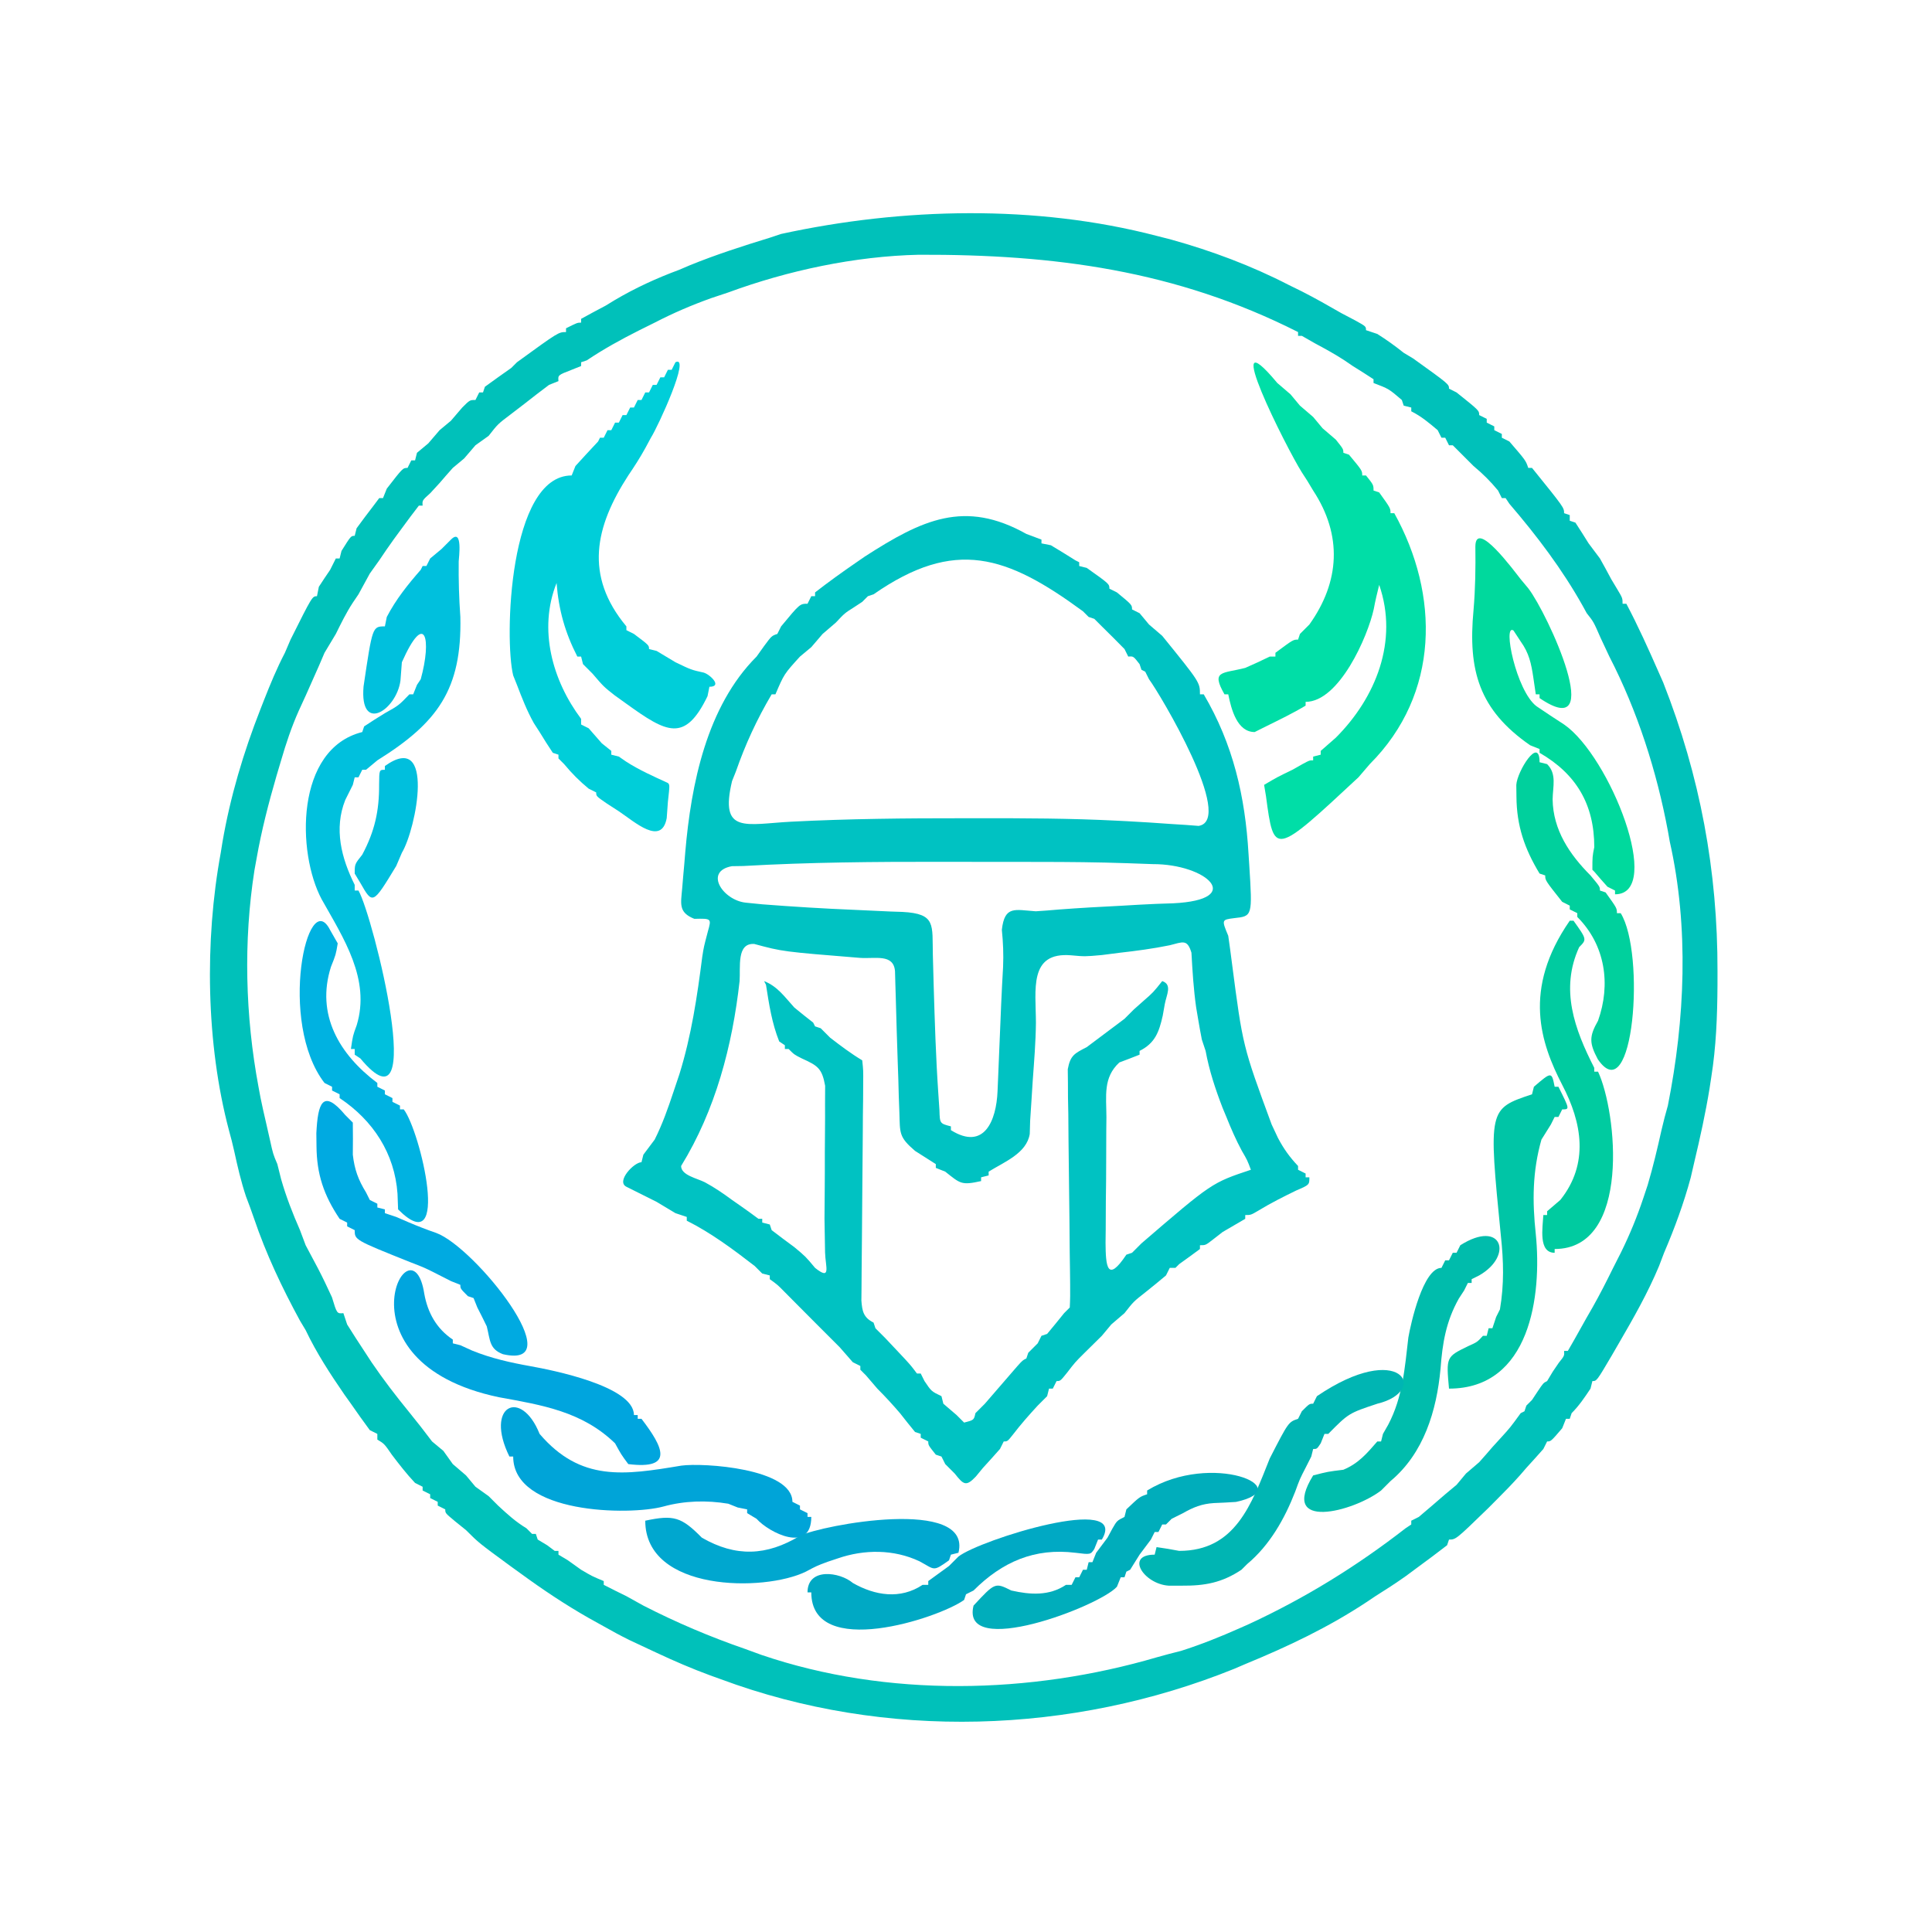 <?xml version="1.0" encoding="UTF-8"?>
<svg version="1.1" xmlns="http://www.w3.org/2000/svg" width="1024" height="1024">
<path d="M0 0 C2.64 0.99 5.28 1.98 8 3 C8 3.66 8 4.32 8 5 C9.65 5.33 11.3 5.66 13 6 C17.367 8.612 21.702 11.277 26 14 C26.66 14.33 27.32 14.66 28 15 C28 15.66 28 16.32 28 17 C29.32 17.33 30.64 17.66 32 18 C44 26.52 44 26.52 44 29 C45.32 29.66 46.64 30.32 48 31 C56 37.588 56 37.588 56 40 C57.32 40.66 58.64 41.32 60 42 C61.65 43.98 63.3 45.96 65 48 C67.31 49.98 69.62 51.96 72 54 C92 78.675 92 78.675 92 85 C92.66 85 93.32 85 94 85 C109.601 111.473 115.981 139.171 117.75 169.625 C117.875 171.55 118 173.474 118.129 175.457 C119.837 202.587 119.837 202.587 110.188 203.625 C103.455 204.484 103.455 204.484 107 213 C107.689 217.765 108.329 222.537 108.938 227.312 C114.686 271.446 114.686 271.446 130 313 C131.114 315.372 132.227 317.744 133.375 320.188 C136.49 326.042 139.498 330.222 144 335 C144 335.66 144 336.32 144 337 C145.32 337.66 146.64 338.32 148 339 C148 339.66 148 340.32 148 341 C148.66 341 149.32 341 150 341 C150 345 150 345 143 348 C136.276 351.269 129.713 354.569 123.312 358.438 C119 361 119 361 116 361 C116 361.66 116 362.32 116 363 C112.005 365.342 108.004 367.674 104 370 C102.329 371.299 100.659 372.599 98.938 373.938 C95 377 95 377 92 377 C92 377.66 92 378.32 92 379 C88.363 381.707 84.695 384.373 81 387 C80.34 387.66 79.68 388.32 79 389 C78.01 389 77.02 389 76 389 C75.34 390.32 74.68 391.64 74 393 C70.382 396.058 66.711 399.055 63 402 C56.833 406.833 56.833 406.833 52 413 C49.69 414.98 47.38 416.96 45 419 C43.35 420.98 41.7 422.96 40 425 C36.917 428.083 33.816 431.15 30.688 434.188 C25.871 438.974 25.871 438.974 21.562 444.562 C18 449 18 449 16 449 C15.34 450.32 14.68 451.64 14 453 C13.34 453 12.68 453 12 453 C11.67 454.32 11.34 455.64 11 457 C9.35 458.65 7.7 460.3 6 462 C1.472 466.916 -2.865 471.824 -6.938 477.125 C-10 481 -10 481 -12 481 C-12.66 482.32 -13.32 483.64 -14 485 C-16.966 488.364 -19.97 491.694 -23 495 C-24.887 497.289 -24.887 497.289 -26.812 499.625 C-32.064 505.186 -33.358 503.802 -38 498 C-39.65 496.35 -41.3 494.7 -43 493 C-43.66 491.68 -44.32 490.36 -45 489 C-45.99 488.67 -46.98 488.34 -48 488 C-52 483 -52 483 -52 481 C-53.32 480.34 -54.64 479.68 -56 479 C-56 478.34 -56 477.68 -56 477 C-56.99 476.67 -57.98 476.34 -59 476 C-61.711 472.702 -64.371 469.363 -67 466 C-70.873 461.471 -74.782 457.218 -79 453 C-80.98 450.69 -82.96 448.38 -85 446 C-85.99 445.01 -86.98 444.02 -88 443 C-88 442.34 -88 441.68 -88 441 C-89.32 440.34 -90.64 439.68 -92 439 C-94.354 436.352 -96.682 433.68 -99 431 C-102.98 426.98 -106.979 422.979 -111 419 C-113.955 416.045 -116.906 413.086 -119.848 410.117 C-121.239 408.717 -122.629 407.317 -124.062 405.875 C-125.456 404.47 -126.849 403.065 -128.285 401.617 C-131.906 397.937 -131.906 397.937 -136 395 C-136 394.34 -136 393.68 -136 393 C-137.32 392.67 -138.64 392.34 -140 392 C-141.98 390.02 -141.98 390.02 -144 388 C-155.33 379.245 -167.145 370.428 -180 364 C-180 363.34 -180 362.68 -180 362 C-181.98 361.34 -183.96 360.68 -186 360 C-189.333 358 -192.667 356 -196 354 C-201.318 351.302 -206.649 348.631 -212 346 C-217.596 343.202 -207.988 333 -204 333 C-203.505 331.02 -203.505 331.02 -203 329 C-200.03 325.04 -200.03 325.04 -197 321 C-192.824 312.648 -189.951 304.42 -187 295.562 C-185.969 292.491 -184.938 289.419 -183.875 286.254 C-177.549 265.893 -174.489 245.246 -171.793 224.156 C-171 219 -171 219 -168.812 210.688 C-166.86 203.789 -166.86 203.789 -176 204 C-184.532 200.587 -183.129 196.049 -182.426 187.777 C-182.252 185.71 -182.079 183.643 -181.9 181.514 C-181.706 179.344 -181.512 177.173 -181.312 174.938 C-181.138 172.825 -180.963 170.713 -180.783 168.537 C-177.699 132.752 -169.501 91.501 -143 65 C-140.989 62.185 -140.989 62.185 -138.938 59.312 C-135 54 -135 54 -132 53 C-131.34 51.68 -130.68 50.36 -130 49 C-120.062 37 -120.062 37 -116 37 C-115.34 35.68 -114.68 34.36 -114 33 C-113.34 33 -112.68 33 -112 33 C-112 32.34 -112 31.68 -112 31 C-104.837 25.42 -97.478 20.147 -90 15 C-88.536 13.989 -87.071 12.979 -85.562 11.938 C-55.181 -7.623 -32.692 -18.328 0 0 Z M-81 32 C-82.485 32.495 -82.485 32.495 -84 33 C-84.99 33.99 -85.98 34.98 -87 36 C-88.444 36.949 -89.888 37.898 -91.375 38.875 C-96.319 42.002 -96.319 42.002 -101 47 C-103.31 48.98 -105.62 50.96 -108 53 C-109.98 55.31 -111.96 57.62 -114 60 C-115.98 61.65 -117.96 63.3 -120 65 C-128.407 74.246 -128.407 74.246 -133 85 C-133.66 85 -134.32 85 -135 85 C-142.864 98.335 -148.909 111.416 -154 126 C-154.66 127.65 -155.32 129.3 -156 131 C-162.757 159.328 -148.704 153.763 -124.608 152.512 C-94.272 150.958 -63.996 150.657 -33.625 150.688 C-31.153 150.685 -28.68 150.682 -26.133 150.679 C-1.333 150.655 23.431 150.72 48.203 151.992 C49.906 152.079 51.61 152.165 53.365 152.254 C61.099 152.665 68.82 153.151 76.544 153.723 C80.471 153.971 80.471 153.971 84.477 154.223 C86.725 154.395 88.974 154.568 91.292 154.746 C110.732 151.665 70.693 84.591 65 77 C64.34 75.68 63.68 74.36 63 73 C62.34 72.67 61.68 72.34 61 72 C60.67 71.01 60.34 70.02 60 69 C56.707 64.764 56.707 64.764 54 65 C53.01 63.02 53.01 63.02 52 61 C48.042 56.958 44.041 52.959 40 49 C38.02 47.02 38.02 47.02 36 45 C35.01 44.67 34.02 44.34 33 44 C32.01 43.01 31.02 42.02 30 41 C-10.387 11.383 -37.812 1.988 -81 32 Z M-150 176 C-153.016 176.047 -153.016 176.047 -156.094 176.096 C-171.134 178.868 -160.704 194.268 -148.625 195.438 C-144.346 195.867 -144.346 195.867 -139.98 196.305 C-123.676 197.567 -107.368 198.579 -91.027 199.243 C-84.662 199.504 -78.3 199.813 -71.938 200.125 C-68.858 200.228 -68.858 200.228 -65.717 200.332 C-47.722 201.273 -49.976 207.143 -49.57 223.191 C-49.463 227.122 -49.463 227.122 -49.354 231.132 C-49.241 235.305 -49.241 235.305 -49.125 239.562 C-48.553 258.493 -47.98 277.416 -46.688 296.312 C-46.485 299.341 -46.283 302.369 -46.074 305.488 C-45.875 312.477 -45.875 312.477 -40 314 C-40 314.66 -40 315.32 -40 316 C-22.273 327.079 -15.919 310.797 -15.281 295.414 C-15.154 292.398 -15.026 289.381 -14.895 286.273 C-14.699 281.497 -14.699 281.497 -14.5 276.625 C-14.24 270.409 -13.98 264.193 -13.719 257.977 C-13.598 255.029 -13.476 252.081 -13.352 249.043 C-13.066 242.515 -12.724 235.996 -12.344 229.473 C-12.069 222.691 -12.314 216.529 -13 209.812 C-11.52 196.773 -6.064 199.276 5 200 C9.087 199.746 13.171 199.428 17.25 199.062 C28.286 198.224 39.321 197.612 50.375 197.062 C53.48 196.881 56.586 196.699 59.785 196.512 C65.789 196.178 71.798 195.927 77.809 195.77 C116.339 193.87 95.452 174.92 67 175 C62.425 174.851 57.85 174.687 53.276 174.512 C37.805 173.98 22.354 173.839 6.875 173.832 C2.703 173.827 2.703 173.827 -1.554 173.822 C-7.41 173.817 -13.265 173.815 -19.121 173.815 C-27.894 173.813 -36.668 173.794 -45.441 173.775 C-80.312 173.741 -115.176 174.002 -150 176 Z M-152 237 C-155.846 271.343 -164.77 305.377 -183 335 C-183 339.944 -174.434 341.545 -170.41 343.629 C-165.291 346.381 -160.671 349.545 -156 353 C-154.226 354.238 -152.452 355.475 -150.625 356.75 C-147.72 358.791 -144.84 360.87 -142 363 C-141.34 363 -140.68 363 -140 363 C-140 363.66 -140 364.32 -140 365 C-138.68 365.33 -137.36 365.66 -136 366 C-135.67 366.99 -135.34 367.98 -135 369 C-131.037 372.049 -127.033 375.045 -123 378 C-117 383 -117 383 -112 389 C-103.262 395.99 -106.516 388.36 -106.699 380.777 C-106.746 377.999 -106.793 375.221 -106.841 372.359 C-106.894 369.27 -106.946 366.182 -107 363 C-106.968 358.106 -106.935 353.212 -106.881 348.318 C-106.815 341.477 -106.817 334.637 -106.823 327.796 C-106.816 324.266 -106.789 320.735 -106.743 317.205 C-106.68 312.033 -106.686 306.864 -106.707 301.691 C-106.691 298.651 -106.676 295.611 -106.659 292.479 C-108.325 283.184 -110.618 281.817 -119 278 C-123 276 -123 276 -126 273 C-126.66 273 -127.32 273 -128 273 C-128 272.34 -128 271.68 -128 271 C-128.99 270.34 -129.98 269.68 -131 269 C-134.901 259.248 -136.38 249.339 -138 239 C-138.495 238.01 -138.495 238.01 -139 237 C-131.795 239.882 -128.197 245.3 -123 251 C-119.703 253.711 -116.38 256.393 -113 259 C-112.67 259.66 -112.34 260.32 -112 261 C-110.515 261.495 -110.515 261.495 -109 262 C-107.35 263.65 -105.7 265.3 -104 267 C-98.45 271.278 -93.01 275.394 -87 279 C-86.426 284.376 -86.426 284.376 -86.496 291.47 C-86.516 295.44 -86.516 295.44 -86.536 299.49 C-86.574 302.368 -86.613 305.246 -86.652 308.211 C-86.677 312.615 -86.677 312.615 -86.703 317.108 C-86.757 326.531 -86.844 335.953 -86.938 345.375 C-87.025 354.79 -87.106 364.205 -87.162 373.621 C-87.197 379.491 -87.251 385.362 -87.325 391.233 C-87.35 395.212 -87.35 395.212 -87.375 399.271 C-87.399 401.614 -87.423 403.956 -87.447 406.37 C-87.008 411.901 -86.423 415.289 -81 418 C-80.67 418.99 -80.34 419.98 -80 421 C-78.35 422.65 -76.7 424.3 -75 426 C-72.615 428.512 -70.241 431.033 -67.875 433.562 C-66.046 435.513 -66.046 435.513 -64.18 437.504 C-61 441 -61 441 -58 445 C-57.34 445 -56.68 445 -56 445 C-55.34 446.32 -54.68 447.64 -54 449 C-50.349 454.442 -50.349 454.442 -45 457 C-44.67 458.32 -44.34 459.64 -44 461 C-41.69 462.98 -39.38 464.96 -37 467 C-35.68 468.32 -34.36 469.64 -33 471 C-27.794 469.656 -27.794 469.656 -27 466 C-25.35 464.35 -23.7 462.7 -22 461 C-16.244 454.397 -10.52 447.77 -4.812 441.125 C-2 438 -2 438 0 437 C0.33 436.01 0.66 435.02 1 434 C2.65 432.35 4.3 430.7 6 429 C6.66 427.68 7.32 426.36 8 425 C8.99 424.67 9.98 424.34 11 424 C14.041 420.367 17.04 416.699 20 413 C20.99 412.01 21.98 411.02 23 410 C23.232 405.885 23.258 401.758 23.198 397.637 C23.168 395.014 23.139 392.391 23.109 389.689 C23.065 386.835 23.022 383.982 22.977 381.043 C22.924 375.064 22.873 369.086 22.824 363.107 C22.731 353.633 22.625 344.159 22.486 334.684 C22.359 325.575 22.289 316.466 22.227 307.355 C22.143 303.085 22.143 303.085 22.057 298.728 C22.047 296.096 22.037 293.463 22.026 290.751 C21.997 288.428 21.968 286.106 21.938 283.713 C23.308 276.341 25.498 275.353 32 272 C36.015 269.02 40.015 266.02 44 263 C46.64 261.02 49.28 259.04 52 257 C54.475 254.525 54.475 254.525 57 252 C58.65 250.536 60.3 249.071 62 247.562 C67.239 242.989 67.239 242.989 72 237 C77.462 238.821 74.259 244.323 73.375 249.125 C73.011 251.169 72.648 253.214 72.273 255.32 C70.325 264.012 68.2 269.9 60 274 C60 274.66 60 275.32 60 276 C56.447 277.421 52.873 278.789 49.286 280.12 C40.593 288.146 42.378 297.764 42.426 309.082 C42.4 311.439 42.375 313.796 42.348 316.225 C42.307 321.198 42.293 326.172 42.303 331.146 C42.313 338.829 42.22 346.507 42.115 354.189 C42.088 359.008 42.066 363.826 42.051 368.645 C42.022 370.972 41.993 373.3 41.964 375.698 C42.052 388.07 42.804 397.294 53 382 C53.99 381.67 54.98 381.34 56 381 C57.65 379.35 59.3 377.7 61 376 C98.309 343.897 98.309 343.897 119 337 C117.077 331.888 117.077 331.888 114.188 326.938 C111.035 321.065 108.474 315.185 106 309 C105.34 307.412 104.68 305.824 104 304.188 C100.176 294.268 96.916 284.462 95 274 C94.34 272.02 93.68 270.04 93 268 C92.299 264.448 91.661 260.883 91.062 257.312 C90.705 255.206 90.348 253.1 89.98 250.93 C88.62 241.314 88.024 231.659 87.492 221.965 C85.272 214.578 82.916 216.278 76 218 C67.127 219.815 58.317 220.984 49.312 222 C46.225 222.396 43.138 222.791 39.957 223.199 C31 224 31 224 23.699 223.332 C1.086 221.437 5.041 241.697 5.062 259.079 C4.955 269.309 4.114 279.487 3.375 289.688 C3.13 293.504 2.887 297.32 2.648 301.137 C2.434 304.392 2.22 307.646 2 311 C1.932 313.307 1.863 315.615 1.793 317.992 C0.157 328.322 -11.775 332.859 -20 338 C-20 338.66 -20 339.32 -20 340 C-21.32 340.33 -22.64 340.66 -24 341 C-24 341.66 -24 342.32 -24 343 C-34.587 345.353 -35.029 344.293 -43 338 C-44.65 337.34 -46.3 336.68 -48 336 C-48 335.34 -48 334.68 -48 334 C-51.657 331.652 -55.325 329.321 -59 327 C-67.631 319.602 -66.956 317.687 -67.305 306.707 C-67.413 303.825 -67.521 300.944 -67.633 297.975 C-67.753 293.439 -67.753 293.439 -67.875 288.812 C-67.978 285.87 -68.081 282.928 -68.188 279.896 C-68.58 268.545 -68.914 257.192 -69.22 245.837 C-69.294 243.379 -69.369 240.92 -69.445 238.387 C-69.505 236.207 -69.564 234.026 -69.625 231.78 C-70.366 222.324 -80.204 225.297 -88.25 224.688 C-129.189 221.377 -129.189 221.377 -144.211 217.324 C-153.681 216.683 -151.469 229.598 -152 237 Z " fill="#00C2C2" transform="translate(544,283)"/>
<path d="M0 0 C2.578 0.66 5.156 1.32 7.812 2 C29.169 7.943 50.295 15.836 70 26 C72.269 27.114 74.537 28.227 76.875 29.375 C84.061 33.031 91.016 36.973 98 41 C100.434 42.279 102.868 43.557 105.375 44.875 C111 48 111 48 111 50 C112.98 50.66 114.96 51.32 117 52 C121.926 55.104 126.451 58.361 131 62 C133.475 63.485 133.475 63.485 136 65 C155 78.635 155 78.635 155 81 C156.32 81.66 157.64 82.32 159 83 C171 92.6 171 92.6 171 95 C172.32 95.66 173.64 96.32 175 97 C175 97.66 175 98.32 175 99 C176.32 99.66 177.64 100.32 179 101 C179 101.66 179 102.32 179 103 C180.32 103.66 181.64 104.32 183 105 C183 105.66 183 106.32 183 107 C184.32 107.66 185.64 108.32 187 109 C195.696 119.087 195.696 119.087 197 123 C197.66 123 198.32 123 199 123 C216 144.048 216 144.048 216 147 C216.99 147.33 217.98 147.66 219 148 C219 148.99 219 149.98 219 151 C219.99 151.33 220.98 151.66 222 152 C224.38 155.637 226.707 159.308 229 163 C230.98 165.64 232.96 168.28 235 171 C237.042 174.643 239.046 178.309 241 182 C241.99 183.65 242.98 185.3 244 187 C247 192 247 192 247 195 C247.66 195 248.32 195 249 195 C255.204 206.755 260.648 218.838 266 231 C266.846 232.918 267.691 234.836 268.562 236.812 C288.068 286.327 297.436 336.666 297.312 389.812 C297.308 392.275 297.304 394.737 297.3 397.273 C297.198 413.681 296.599 429.773 294 446 C293.548 448.964 293.548 448.964 293.086 451.988 C290.942 465.119 288.088 478.062 285 491 C284.072 495.022 284.072 495.022 283.125 499.125 C279.432 512.81 274.582 525.976 269 539 C268.113 541.331 267.226 543.661 266.312 546.062 C260.364 560.316 252.752 573.656 245 587 C243.783 589.104 242.566 591.207 241.312 593.375 C233.289 607 233.289 607 231 607 C230.67 608.32 230.34 609.64 230 611 C226.898 615.652 223.959 620.041 220 624 C219.67 624.99 219.34 625.98 219 627 C218.34 627 217.68 627 217 627 C216.34 628.65 215.68 630.3 215 632 C209 639 209 639 207 639 C206.34 640.32 205.68 641.64 205 643 C202.034 646.364 199.03 649.694 196 653 C194.93 654.241 193.86 655.483 192.758 656.762 C188.677 661.364 184.416 665.717 180.062 670.062 C178.548 671.58 177.033 673.097 175.473 674.66 C158.633 691 158.633 691 155 691 C154.67 691.99 154.34 692.98 154 694 C148.71 698.079 143.397 702.069 138 706 C135.123 708.135 135.123 708.135 132.188 710.312 C126.9 714.071 121.494 717.55 116 721 C113.834 722.454 113.834 722.454 111.625 723.938 C91.108 737.523 69.708 747.659 47 757 C45.082 757.825 43.164 758.65 41.188 759.5 C-44.8 794.242 -143.684 797.49 -231 765 C-232.836 764.34 -234.671 763.68 -236.562 763 C-246.27 759.429 -255.634 755.393 -265 751 C-266.564 750.27 -268.127 749.541 -269.738 748.789 C-272.219 747.625 -272.219 747.625 -274.75 746.438 C-277.063 745.353 -277.063 745.353 -279.422 744.246 C-284.044 741.978 -288.519 739.534 -293 737 C-296.898 734.834 -296.898 734.834 -300.875 732.625 C-313.46 725.461 -325.317 717.543 -337 709 C-338.774 707.721 -340.548 706.442 -342.375 705.125 C-359.25 692.75 -359.25 692.75 -366 686 C-367.918 684.453 -369.836 682.906 -371.812 681.312 C-377 677 -377 677 -377 675 C-378.32 674.34 -379.64 673.68 -381 673 C-381 672.34 -381 671.68 -381 671 C-382.32 670.34 -383.64 669.68 -385 669 C-385 668.34 -385 667.68 -385 667 C-386.32 666.34 -387.64 665.68 -389 665 C-389 664.34 -389 663.68 -389 663 C-390.32 662.34 -391.64 661.68 -393 661 C-397.451 656.282 -401.309 651.286 -405.25 646.125 C-409.293 640.242 -409.293 640.242 -413 638 C-413 637.01 -413 636.02 -413 635 C-414.32 634.34 -415.64 633.68 -417 633 C-420.413 628.391 -423.738 623.717 -427 619 C-428.134 617.412 -429.269 615.824 -430.438 614.188 C-438.041 603.115 -445.213 592.153 -451 580 C-451.99 578.35 -452.98 576.7 -454 575 C-463.578 557.376 -471.967 539.686 -478.41 520.664 C-479.731 516.788 -481.164 512.951 -482.625 509.125 C-485.271 501.186 -487.096 493.24 -488.875 485.07 C-489.685 481.418 -490.618 477.791 -491.625 474.188 C-503.827 428.153 -504.59 373.618 -496 327 C-495.711 325.202 -495.423 323.404 -495.125 321.551 C-490.996 297.421 -483.941 273.759 -475 251 C-474.366 249.377 -473.732 247.754 -473.078 246.082 C-469.703 237.524 -466.264 229.162 -462 221 C-461.01 218.69 -460.02 216.38 -459 214 C-447.5 191 -447.5 191 -445 191 C-444.67 189.35 -444.34 187.7 -444 186 C-442.04 182.974 -440.037 179.975 -438 177 C-437.01 175.02 -436.02 173.04 -435 171 C-434.34 171 -433.68 171 -433 171 C-432.67 169.68 -432.34 168.36 -432 167 C-427 159 -427 159 -425 159 C-424.67 157.68 -424.34 156.36 -424 155 C-421.054 150.96 -418.053 146.96 -415 143 C-414.01 141.68 -413.02 140.36 -412 139 C-411.34 139 -410.68 139 -410 139 C-409.34 137.35 -408.68 135.7 -408 134 C-399.484 123 -399.484 123 -397 123 C-396.34 121.68 -395.68 120.36 -395 119 C-394.34 119 -393.68 119 -393 119 C-392.505 117.02 -392.505 117.02 -392 115 C-390.02 113.35 -388.04 111.7 -386 110 C-383.03 106.535 -383.03 106.535 -380 103 C-378.02 101.35 -376.04 99.7 -374 98 C-372.02 95.69 -370.04 93.38 -368 91 C-364 87 -364 87 -361 87 C-360.01 85.02 -360.01 85.02 -359 83 C-358.34 83 -357.68 83 -357 83 C-356.67 82.01 -356.34 81.02 -356 80 C-351.362 76.627 -346.694 73.294 -342 70 C-341.01 69.01 -340.02 68.02 -339 67 C-316.974 51 -316.974 51 -313 51 C-313 50.34 -313 49.68 -313 49 C-307 46 -307 46 -305 46 C-305 45.34 -305 44.68 -305 44 C-300.693 41.618 -296.355 39.292 -292 37 C-290.412 36.031 -288.824 35.061 -287.188 34.062 C-276.227 27.592 -264.922 22.411 -253 18 C-251.164 17.216 -249.329 16.433 -247.438 15.625 C-233.561 9.966 -219.32 5.397 -205 1 C-203.02 0.34 -201.04 -0.32 -199 -1 C-134.714 -15.003 -63.963 -16.663 0 0 Z M-125.988 10.02 C-159.828 10.779 -195.345 18.354 -227 30 C-229.97 30.99 -232.94 31.98 -236 33 C-246.41 36.724 -256.186 40.918 -266 46 C-268.702 47.341 -271.404 48.681 -274.188 50.062 C-283.852 54.934 -293.02 59.967 -302 66 C-302.99 66.33 -303.98 66.66 -305 67 C-305 67.66 -305 68.32 -305 69 C-306.65 69.66 -308.3 70.32 -310 71 C-317.289 73.822 -317.289 73.822 -317 77 C-319.475 77.99 -319.475 77.99 -322 79 C-326.379 82.273 -330.705 85.617 -335 89 C-337.475 90.897 -339.95 92.795 -342.5 94.75 C-349.121 99.748 -349.121 99.748 -354 106 C-356.31 107.65 -358.62 109.3 -361 111 C-362.98 113.31 -364.96 115.62 -367 118 C-368.98 119.65 -370.96 121.3 -373 123 C-375.368 125.636 -377.697 128.307 -380 131 C-381.629 132.774 -383.259 134.548 -384.938 136.375 C-389.22 140.224 -389.22 140.224 -389 143 C-389.66 143 -390.32 143 -391 143 C-394.066 146.949 -397.055 150.96 -400 155 C-401.423 156.939 -402.846 158.877 -404.312 160.875 C-406.945 164.534 -409.5 168.249 -412 172 C-413.65 174.31 -415.3 176.62 -417 179 C-419.003 182.665 -421.003 186.332 -423 190 C-423.99 191.464 -424.98 192.929 -426 194.438 C-429.495 199.754 -432.179 205.3 -435 211 C-437 214.333 -439 217.667 -441 221 C-441.99 223.31 -442.98 225.62 -444 228 C-451.348 244.593 -451.348 244.593 -454.75 251.938 C-458.523 260.427 -461.409 269.088 -464 278 C-464.804 280.702 -465.609 283.404 -466.438 286.188 C-470.653 300.685 -474.383 315.123 -477 330 C-477.376 332.07 -477.753 334.14 -478.141 336.273 C-484.039 374.031 -482.994 413.487 -476 451 C-475.643 452.918 -475.286 454.836 -474.918 456.812 C-474.03 461.226 -473.022 465.615 -472 470 C-471.299 473.094 -470.598 476.188 -469.875 479.375 C-468.272 486.656 -468.272 486.656 -466 492 C-465.34 494.64 -464.68 497.28 -464 500 C-461.326 509.358 -457.913 518.092 -454 527 C-452.515 530.96 -452.515 530.96 -451 535 C-448.843 539.085 -446.683 543.169 -444.488 547.234 C-441.854 552.279 -439.449 557.397 -437.062 562.562 C-434.416 571.3 -434.416 571.3 -431 571 C-430.34 572.98 -429.68 574.96 -429 577 C-426.068 581.709 -423.059 586.372 -420 591 C-418.02 594.032 -418.02 594.032 -416 597.125 C-409.841 606.17 -403.222 614.771 -396.312 623.25 C-392.104 628.417 -387.998 633.669 -384 639 C-382.02 640.65 -380.04 642.3 -378 644 C-376.35 646.31 -374.7 648.62 -373 651 C-369.535 653.97 -369.535 653.97 -366 657 C-363.525 659.97 -363.525 659.97 -361 663 C-358.69 664.65 -356.38 666.3 -354 668 C-352.35 669.65 -350.7 671.3 -349 673 C-344.126 677.508 -339.699 681.581 -334 685 C-333.01 685.99 -332.02 686.98 -331 688 C-330.34 688 -329.68 688 -329 688 C-328.67 688.99 -328.34 689.98 -328 691 C-325.525 692.485 -325.525 692.485 -323 694 C-321.02 695.485 -321.02 695.485 -319 697 C-318.34 697 -317.68 697 -317 697 C-317 697.66 -317 698.32 -317 699 C-314.525 700.485 -314.525 700.485 -312 702 C-309.69 703.65 -307.38 705.3 -305 707 C-299.192 710.421 -299.192 710.421 -293 713 C-293 713.66 -293 714.32 -293 715 C-289.028 717.055 -285.023 719.046 -281 721 C-277.998 722.663 -274.998 724.33 -272 726 C-254.498 734.981 -236.591 742.58 -218 749 C-215.174 750.031 -212.349 751.062 -209.438 752.125 C-142.751 774.848 -66.776 773.059 0.258 753.367 C4.479 752.15 8.738 751.066 13 750 C23.654 746.6 33.782 742.541 44 738 C45.671 737.258 47.341 736.515 49.062 735.75 C78.888 721.936 106.087 705.131 132 685 C132.99 684.34 133.98 683.68 135 683 C135 682.34 135 681.68 135 681 C136.32 680.34 137.64 679.68 139 679 C143.694 675.032 148.359 671.03 153 667 C155.97 664.525 155.97 664.525 159 662 C160.65 660.02 162.3 658.04 164 656 C166.31 654.02 168.62 652.04 171 650 C173.37 647.366 175.701 644.696 178 642 C180.258 639.525 180.258 639.525 182.562 637 C187.438 631.645 187.438 631.645 193 624 C193.66 623.67 194.32 623.34 195 623 C195.33 622.01 195.66 621.02 196 620 C196.99 619.01 197.98 618.02 199 617 C200.516 614.711 200.516 614.711 202.062 612.375 C205 608 205 608 207 607 C208.485 604.525 208.485 604.525 210 602 C211.052 600.453 212.104 598.906 213.188 597.312 C216.182 593.579 216.182 593.579 216 591 C216.66 591 217.32 591 218 591 C220.22 587.165 222.429 583.322 224.562 579.438 C226.696 575.553 228.905 571.71 231.125 567.875 C234.992 561.014 238.528 554.068 242 547 C243.361 544.319 244.722 541.638 246.125 538.875 C250.8 529.373 254.652 520.045 258 510 C258.763 507.711 259.526 505.421 260.312 503.062 C263.184 493.38 265.468 483.661 267.668 473.809 C268.654 469.509 269.788 465.242 271 461 C280.068 415.398 282.28 366.626 272 321 C271.691 319.247 271.381 317.494 271.062 315.688 C265.095 283.741 254.922 251.931 240 223 C238.431 219.67 236.869 216.336 235.312 213 C231.638 204.579 231.638 204.579 228 200 C227.319 198.762 226.639 197.525 225.938 196.25 C214.98 176.666 201.583 159.013 187 142 C186.34 141.01 185.68 140.02 185 139 C184.34 139 183.68 139 183 139 C182.34 137.68 181.68 136.36 181 135 C176.91 130.044 172.971 126.142 168 122 C164.333 118.333 160.667 114.667 157 111 C156.34 111 155.68 111 155 111 C154.34 109.68 153.68 108.36 153 107 C152.34 107 151.68 107 151 107 C150.34 105.68 149.68 104.36 149 103 C144.479 99.174 140.308 95.654 135 93 C135 92.34 135 91.68 135 91 C133.68 90.67 132.36 90.34 131 90 C130.67 89.01 130.34 88.02 130 87 C123.084 81.072 123.084 81.072 115 78 C115 77.34 115 76.68 115 76 C111.37 73.61 107.696 71.286 104 69 C102.515 67.989 101.03 66.979 99.5 65.938 C94.474 62.656 89.292 59.83 84 57 C81.69 55.68 79.38 54.36 77 53 C76.34 53 75.68 53 75 53 C75 52.34 75 51.68 75 51 C10.128 18.196 -54.435 9.786 -125.988 10.02 Z " fill="#00C1BA" transform="translate(613,125)"/>
<path d="M0 0 C-0.99 1.836 -1.98 3.671 -3 5.562 C-5.773 10.589 -8.773 15.258 -12 20 C-29.567 47.121 -35.482 73.022 -13 100 C-13 100.66 -13 101.32 -13 102 C-11.02 102.99 -11.02 102.99 -9 104 C-1 110 -1 110 -1 112 C0.32 112.33 1.64 112.66 3 113 C6.333 115 9.667 117 13 119 C21.349 123.021 21.349 123.021 28 124.5 C31.413 125.524 38.108 132 31 132 C30.67 133.65 30.34 135.3 30 137 C18.008 161.745 8.378 156.405 -13 141 C-15.042 139.536 -17.084 138.071 -19.188 136.562 C-25 132 -25 132 -31 125 C-33.475 122.525 -33.475 122.525 -36 120 C-36.33 118.68 -36.66 117.36 -37 116 C-37.66 116 -38.32 116 -39 116 C-45.542 103.201 -48.888 91.274 -50 77 C-59.801 101.502 -52.246 128.673 -37 149 C-37 149.99 -37 150.98 -37 152 C-35.68 152.66 -34.36 153.32 -33 154 C-30.649 156.651 -28.316 159.318 -26 162 C-24.35 163.32 -22.7 164.64 -21 166 C-21 166.66 -21 167.32 -21 168 C-19.68 168.33 -18.36 168.66 -17 169 C-15.783 169.846 -14.566 170.691 -13.312 171.562 C-6.22 176.152 1.337 179.468 9 183 C10 184 10 184 9 193 C8.794 195.846 8.588 198.692 8.375 201.625 C5.58 216.615 -8.627 203.582 -17 198 C-19.104 196.639 -21.207 195.278 -23.375 193.875 C-29 190 -29 190 -29 188 C-30.32 187.34 -31.64 186.68 -33 186 C-37.956 181.91 -41.858 177.971 -46 173 C-46.99 172.01 -47.98 171.02 -49 170 C-49 169.34 -49 168.68 -49 168 C-49.99 167.67 -50.98 167.34 -52 167 C-54.421 163.391 -56.741 159.713 -59 156 C-60.011 154.433 -61.021 152.865 -62.062 151.25 C-65.714 144.724 -68.33 137.978 -71 131 C-71.99 128.525 -71.99 128.525 -73 126 C-77.733 106.93 -75.37 20 -42 20 C-41.34 18.35 -40.68 16.7 -40 15 C-36.039 10.631 -32.04 6.296 -28 2 C-27.505 1.01 -27.505 1.01 -27 0 C-26.34 0 -25.68 0 -25 0 C-24.34 -1.32 -23.68 -2.64 -23 -4 C-22.34 -4 -21.68 -4 -21 -4 C-20.34 -5.32 -19.68 -6.64 -19 -8 C-18.34 -8 -17.68 -8 -17 -8 C-16.34 -9.32 -15.68 -10.64 -15 -12 C-14.34 -12 -13.68 -12 -13 -12 C-12.34 -13.32 -11.68 -14.64 -11 -16 C-10.34 -16 -9.68 -16 -9 -16 C-8.34 -17.32 -7.68 -18.64 -7 -20 C-6.34 -20 -5.68 -20 -5 -20 C-4.34 -21.32 -3.68 -22.64 -3 -24 C-2.34 -24 -1.68 -24 -1 -24 C-0.34 -25.32 0.32 -26.64 1 -28 C1.66 -28 2.32 -28 3 -28 C3.66 -29.32 4.32 -30.64 5 -32 C5.66 -32 6.32 -32 7 -32 C7.66 -33.32 8.32 -34.64 9 -36 C9.66 -36 10.32 -36 11 -36 C11.66 -37.32 12.32 -38.64 13 -40 C21.319 -44.16 3.888 -6.121 0 0 Z " fill="#00CED9" transform="translate(345,232)"/>
<path d="M0 0 C2.31 1.98 4.62 3.96 7 6 C9.475 8.97 9.475 8.97 12 12 C14.31 13.98 16.62 15.96 19 18 C20.65 19.98 22.3 21.96 24 24 C26.31 25.98 28.62 27.96 31 30 C35 35 35 35 35 37 C36.485 37.495 36.485 37.495 38 38 C45 46.424 45 46.424 45 49 C45.66 49 46.32 49 47 49 C51 54 51 54 51 57 C52.485 57.495 52.485 57.495 54 58 C60 66.353 60 66.353 60 69 C60.66 69 61.32 69 62 69 C85.958 112.125 86.271 164.729 49 202 C47.02 204.31 45.04 206.62 43 209 C-1.775 250.687 -1.775 250.687 -6 219 C-6.33 217.02 -6.66 215.04 -7 213 C-0.125 208.938 -0.125 208.938 8 205 C9.753 204.01 11.506 203.02 13.312 202 C17 200 17 200 19 200 C19 199.34 19 198.68 19 198 C20.32 197.67 21.64 197.34 23 197 C23 196.34 23 195.68 23 195 C25.641 192.637 28.312 190.309 31 188 C52.253 166.747 64.3 136.711 54 107 C52.938 111.246 51.908 115.506 51.125 119.812 C47.976 134.333 32.791 169 15 169 C15 169.66 15 170.32 15 171 C8.215 175.071 1.089 178.494 -6 182 C-7.98 182.99 -9.96 183.98 -12 185 C-21.221 185 -24.372 173.142 -26 165 C-26.66 165 -27.32 165 -28 165 C-35.292 152.24 -29.175 154.115 -17 151 C-10.454 148.098 -10.454 148.098 -4 145 C-3.01 145 -2.02 145 -1 145 C-1 144.34 -1 143.68 -1 143 C8.414 136 8.414 136 11 136 C11.33 135.01 11.66 134.02 12 133 C13.65 131.35 15.3 129.7 17 128 C33.185 105.34 34.576 80.703 19 57 C18.01 55.35 17.02 53.7 16 52 C14.989 50.432 13.979 48.865 12.938 47.25 C4.838 34.393 -31.456 -37.747 0 0 Z " fill="#00DEA7" transform="translate(677,203)"/>
<path d="M0 0 C-0.113 9.888 0.158 19.572 0.875 29.438 C1.718 67.915 -11.214 85.525 -43.125 105.438 C-45.105 107.088 -47.085 108.737 -49.125 110.438 C-49.785 110.438 -50.445 110.438 -51.125 110.438 C-51.785 111.757 -52.445 113.078 -53.125 114.438 C-53.785 114.438 -54.445 114.438 -55.125 114.438 C-55.455 115.757 -55.785 117.078 -56.125 118.438 C-57.445 121.078 -58.765 123.718 -60.125 126.438 C-66.231 141.704 -62.192 157.303 -55.125 171.438 C-55.125 172.428 -55.125 173.417 -55.125 174.438 C-54.465 174.438 -53.805 174.438 -53.125 174.438 C-45.328 188.032 -15.686 307.165 -52.125 263.438 C-53.115 262.777 -54.105 262.118 -55.125 261.438 C-55.125 260.447 -55.125 259.457 -55.125 258.438 C-55.785 258.438 -56.445 258.438 -57.125 258.438 C-56.125 251.438 -56.125 251.438 -54.062 245.812 C-46.644 221.404 -61.055 199.712 -72.609 179.129 C-85.852 154.434 -86.702 99.332 -51.125 90.438 C-50.63 88.953 -50.63 88.953 -50.125 87.438 C-46.509 85.027 -42.832 82.707 -39.125 80.438 C-31.791 76.334 -31.791 76.334 -26.125 70.438 C-25.465 70.438 -24.805 70.438 -24.125 70.438 C-23.465 68.787 -22.805 67.138 -22.125 65.438 C-21.135 63.953 -21.135 63.953 -20.125 62.438 C-14.249 41.217 -17.696 25.473 -30.125 53.438 C-30.372 56.655 -30.62 59.873 -30.875 63.188 C-32.994 78.867 -52.573 91.555 -50.438 66.312 C-45.724 34.438 -45.724 34.438 -39.125 34.438 C-38.795 32.788 -38.465 31.137 -38.125 29.438 C-33.211 20.036 -27.083 12.414 -20.125 4.438 C-19.795 3.777 -19.465 3.118 -19.125 2.438 C-18.465 2.438 -17.805 2.438 -17.125 2.438 C-16.465 1.117 -15.805 -0.203 -15.125 -1.562 C-13.145 -3.212 -11.165 -4.862 -9.125 -6.562 C-7.475 -8.213 -5.825 -9.863 -4.125 -11.562 C2.332 -18.02 0.03 -1.642 0 0 Z " fill="#00C0DD" transform="translate(243.125,297.562)"/>
<path d="M0 0 C2.011 2.413 2.011 2.413 4.062 4.875 C14.387 18.313 46.123 87.629 10 63 C10 62.34 10 61.68 10 61 C9.34 61 8.68 61 8 61 C7.567 58.051 7.134 55.101 6.688 52.062 C5.586 44.672 4.445 39.162 0 33 C-1.258 31.082 -2.516 29.164 -3.812 27.188 C-9.701 23.146 -2.427 59.121 8.363 67.312 C13.2 70.611 18.084 73.821 23 77 C47.251 93.733 76.067 167 50 167 C50 166.34 50 165.68 50 165 C48.02 164.01 48.02 164.01 46 163 C43.618 160.376 41.281 157.711 39 155 C38.67 154.67 38.34 154.34 38 154 C38 147 38 147 39 142 C39 119.291 29.426 103.218 10 92 C10 91.34 10 90.68 10 90 C8.35 89.34 6.7 88.68 5 88 C-22.079 69.229 -28.02 48.381 -25 16.375 C-24.038 5.111 -23.867 -6.012 -24.027 -17.312 C-23.94 -32.338 -3.388 -4.246 0 0 Z " fill="#00D99D" transform="translate(806,307)"/>
<path d="M0 0 C21.803 25.481 44.878 21.854 75.125 16.812 C86.685 15.214 134 18.255 134 36 C135.32 36.66 136.64 37.32 138 38 C138 38.66 138 39.32 138 40 C139.32 40.66 140.64 41.32 142 42 C142 42.66 142 43.32 142 44 C142.66 44 143.32 44 144 44 C144 63.679 121.587 52.399 115 45 C112.525 43.515 112.525 43.515 110 42 C110 41.34 110 40.68 110 40 C108.35 39.67 106.7 39.34 105 39 C103.35 38.34 101.7 37.68 100 37 C88.527 35.088 76.805 35.399 65.562 38.5 C47.471 43.379 -14 42.412 -14 12 C-14.66 12 -15.32 12 -16 12 C-29.317 -14.912 -9.833 -24.582 0 0 Z " fill="#00A4D8" transform="translate(286,760)"/>
<path d="M0 0 C0.66 0 1.32 0 2 0 C9.083 9.917 9.083 9.917 5 14 C-5.274 36.36 2.579 57.567 13 78 C13 78.66 13 79.32 13 80 C13.66 80 14.32 80 15 80 C24.993 101.301 32.632 174 -8 174 C-8 174.66 -8 175.32 -8 176 C-16.747 176 -14.337 162.649 -14 156 C-13.34 156 -12.68 156 -12 156 C-12 155.34 -12 154.68 -12 154 C-9.69 152.02 -7.38 150.04 -5 148 C10.348 128.815 6.493 106.97 -4 87 C-15.295 65.084 -25.3 36.507 0 0 Z " fill="#00CBA0" transform="translate(832,488)"/>
<path d="M0 0 C-1.32 0.66 -2.64 1.32 -4 2 C-4 2.66 -4 3.32 -4 4 C-4.66 4 -5.32 4 -6 4 C-6.66 5.32 -7.32 6.64 -8 8 C-8.928 9.423 -9.856 10.846 -10.812 12.312 C-17.586 24.398 -19.474 35.846 -20.484 49.418 C-22.543 71.704 -29.332 94.276 -47 109 C-48.65 110.65 -50.3 112.3 -52 114 C-66.82 125.347 -106.247 135.542 -88 106 C-80.188 104 -80.188 104 -72 103 C-64.016 99.665 -59.616 94.48 -54 88 C-53.34 88 -52.68 88 -52 88 C-51.505 86.02 -51.505 86.02 -51 84 C-50.072 82.371 -49.144 80.741 -48.188 79.062 C-40.515 64.47 -39.438 49.043 -37.539 32.883 C-36.281 25.624 -29.735 -4 -20 -4 C-19.34 -5.32 -18.68 -6.64 -18 -8 C-17.34 -8 -16.68 -8 -16 -8 C-15.34 -9.32 -14.68 -10.64 -14 -12 C-13.34 -12 -12.68 -12 -12 -12 C-11.34 -13.32 -10.68 -14.64 -10 -16 C12.151 -30.022 18.275 -10.443 0 0 Z " fill="#00BCAC" transform="translate(784,676)"/>
<path d="M0 0 C1.798 10.086 6.507 18.567 15.125 24.312 C15.125 24.973 15.125 25.633 15.125 26.312 C16.445 26.642 17.765 26.973 19.125 27.312 C21.167 28.241 23.209 29.169 25.312 30.125 C35.506 34.284 45.675 36.513 56.496 38.457 C67.483 40.44 111.125 48.962 111.125 64.312 C111.785 64.312 112.445 64.312 113.125 64.312 C113.125 64.972 113.125 65.632 113.125 66.312 C113.785 66.312 114.445 66.312 115.125 66.312 C126.606 81.312 132.658 93.347 108.125 90.312 C104.375 85.25 104.375 85.25 101.125 79.312 C83.716 62.447 62.578 59.051 39.586 54.875 C-49.373 36.245 -6.539 -42.505 0 0 Z " fill="#00A5DE" transform="translate(224.875,685.688)"/>
<path d="M0 0 C-15.153 5.037 -15.153 5.037 -26 16 C-26.66 16 -27.32 16 -28 16 C-28.66 17.65 -29.32 19.3 -30 21 C-32 24 -32 24 -34 24 C-34.33 25.32 -34.66 26.64 -35 28 C-35.907 29.794 -36.815 31.589 -37.75 33.438 C-41.085 39.908 -41.085 39.908 -43.5 46.562 C-49.099 60.98 -57.043 75.036 -69 85 C-69.99 85.99 -70.98 86.98 -72 88 C-82.318 94.878 -91.392 96.542 -103.688 96.438 C-105.981 96.436 -108.274 96.435 -110.637 96.434 C-123.758 95.539 -133.919 80 -118 80 C-117.67 78.68 -117.34 77.36 -117 76 C-112.986 76.573 -108.976 77.205 -105 78 C-75.273 78 -66.755 53.497 -57 29 C-47.095 9.698 -47.095 9.698 -42 8 C-41.34 6.68 -40.68 5.36 -40 4 C-36 0 -36 0 -34 0 C-33.34 -1.32 -32.68 -2.64 -32 -4 C12.377 -34.143 27.954 -6.758 0 0 Z " fill="#00B5B3" transform="translate(730,744)"/>
<path d="M0 0 C1.32 1.32 2.64 2.64 4 4 C4.088 9.666 4.079 15.334 4 21 C4.903 28.881 6.851 34.258 11 41 C11.66 42.32 12.32 43.64 13 45 C14.32 45.66 15.64 46.32 17 47 C17 47.66 17 48.32 17 49 C18.32 49.33 19.64 49.66 21 50 C21 50.66 21 51.32 21 52 C22.98 52.66 24.96 53.32 27 54 C29.145 54.928 31.29 55.856 33.5 56.812 C38.35 58.874 43.268 60.782 48.25 62.5 C68.941 70.163 120.478 135.236 83.562 126.75 C76.324 123.974 76.853 119.413 75 112 C73.382 108.643 71.718 105.307 70 102 C69.34 100.35 68.68 98.7 68 97 C66.515 96.505 66.515 96.505 65 96 C61 92 61 92 61 90 C59.35 89.34 57.7 88.68 56 88 C53.896 86.927 51.792 85.855 49.625 84.75 C42.107 80.932 42.107 80.932 34.5 78 C5 66.2 5 66.2 5 61 C3.68 60.34 2.36 59.68 1 59 C1 58.34 1 57.68 1 57 C-0.32 56.34 -1.64 55.68 -3 55 C-11.399 42.491 -15.148 31.333 -15.25 16.438 C-15.276 14.188 -15.302 11.939 -15.328 9.621 C-14.546 -6.163 -12.009 -14.368 0 0 Z " fill="#00AAE1" transform="translate(183,591)"/>
<path d="M0 0 C1.32 0.33 2.64 0.66 4 1 C9.227 6.227 7.016 12.806 6.922 19.73 C7.161 35.868 15.881 48.881 27 60 C32 66 32 66 32 68 C32.99 68.33 33.98 68.66 35 69 C41 77.353 41 77.353 41 80 C41.66 80 42.32 80 43 80 C56.213 101.211 49.938 185.27 30.875 157.438 C26.362 148.902 26.176 145.442 31 137 C37.83 117.776 34.92 96.92 20 82 C20 81.34 20 80.68 20 80 C18.68 79.34 17.36 78.68 16 78 C16 77.34 16 76.68 16 76 C14.68 75.34 13.36 74.68 12 74 C3 62.632 3 62.632 3 60 C2.01 59.67 1.02 59.34 0 59 C-7.986 45.807 -12.136 33.645 -12.25 18.312 C-12.276 16.246 -12.302 14.18 -12.328 12.051 C-11.936 4.814 0 -14.224 0 0 Z " fill="#00D09D" transform="translate(816,404)"/>
<path d="M0 0 C0.66 0 1.32 0 2 0 C8 12 8 12 4 12 C3.34 13.32 2.68 14.64 2 16 C1.34 16 0.68 16 0 16 C-0.66 17.32 -1.32 18.64 -2 20 C-3.65 22.64 -5.3 25.28 -7 28 C-11.797 44.853 -11.876 60.78 -10 78.125 C-6.715 110.567 -12.882 160 -56 160 C-57.518 143.179 -57.518 143.179 -45.875 137.5 C-41.016 135.323 -41.016 135.323 -38 132 C-37.34 132 -36.68 132 -36 132 C-35.67 130.68 -35.34 129.36 -35 128 C-34.34 128 -33.68 128 -33 128 C-32.34 126.02 -31.68 124.04 -31 122 C-30.34 120.68 -29.68 119.36 -29 118 C-26.74 104.692 -27.062 92.436 -28.5 79.062 C-35.146 11.715 -35.146 11.715 -12 4 C-11.67 2.68 -11.34 1.36 -11 0 C-1.61 -8.049 -1.61 -8.049 0 0 Z " fill="#00C5A6" transform="translate(824,576)"/>
<path d="M0 0 C-3.894 0.261 -7.792 0.461 -11.691 0.605 C-18.077 1.012 -22.55 2.797 -28.086 5.949 C-30.066 6.939 -32.046 7.929 -34.086 8.949 C-35.076 9.939 -36.066 10.929 -37.086 11.949 C-37.746 11.949 -38.406 11.949 -39.086 11.949 C-39.746 13.269 -40.406 14.589 -41.086 15.949 C-41.746 15.949 -42.406 15.949 -43.086 15.949 C-43.746 17.269 -44.406 18.589 -45.086 19.949 C-47.066 22.589 -49.046 25.229 -51.086 27.949 C-52.736 30.589 -54.386 33.229 -56.086 35.949 C-57.076 36.444 -57.076 36.444 -58.086 36.949 C-58.416 37.939 -58.746 38.929 -59.086 39.949 C-59.746 39.949 -60.406 39.949 -61.086 39.949 C-61.746 41.599 -62.406 43.249 -63.086 44.949 C-72.461 55.434 -146.197 83.394 -139.086 54.949 C-127.679 42.653 -127.679 42.653 -119.086 46.949 C-109.054 49.224 -99.037 49.917 -90.086 43.949 C-89.096 43.949 -88.106 43.949 -87.086 43.949 C-86.426 42.629 -85.766 41.309 -85.086 39.949 C-84.426 39.949 -83.766 39.949 -83.086 39.949 C-82.426 38.629 -81.766 37.309 -81.086 35.949 C-80.426 35.949 -79.766 35.949 -79.086 35.949 C-78.756 34.629 -78.426 33.309 -78.086 31.949 C-77.426 31.949 -76.766 31.949 -76.086 31.949 C-75.426 30.299 -74.766 28.649 -74.086 26.949 C-72.106 24.309 -70.126 21.669 -68.086 18.949 C-67.22 17.34 -66.353 15.732 -65.461 14.074 C-63.086 9.949 -63.086 9.949 -59.086 7.949 C-58.756 6.629 -58.426 5.309 -58.086 3.949 C-51.077 -2.72 -51.077 -2.72 -47.086 -4.051 C-47.086 -4.711 -47.086 -5.371 -47.086 -6.051 C-12.761 -27.027 33.386 -7.139 0 0 Z " fill="#00ADBB" transform="translate(655.086,796.051)"/>
<path d="M0 0 C1.32 2.31 2.64 4.62 4 7 C3 13 3 13 0.438 19.375 C-7.665 44.721 4.778 65.834 25 81 C25 81.66 25 82.32 25 83 C26.32 83.66 27.64 84.32 29 85 C29 85.66 29 86.32 29 87 C30.32 87.66 31.64 88.32 33 89 C33 89.66 33 90.32 33 91 C34.32 91.66 35.64 92.32 37 93 C37 93.66 37 94.32 37 95 C37.66 95 38.32 95 39 95 C47.851 106.527 64.354 176.354 36 148 C35.845 143.885 35.845 143.885 35.688 139.688 C34.177 118.399 22.826 100.884 5 89 C5 88.34 5 87.68 5 87 C3.68 86.34 2.36 85.68 1 85 C1 84.34 1 83.68 1 83 C-0.32 82.34 -1.64 81.68 -3 81 C-27.838 48.789 -12.053 -24.106 0 0 Z " fill="#00B2E1" transform="translate(175,493)"/>
<path d="M0 0 C-0.66 0 -1.32 0 -2 0 C-2.66 1.65 -3.32 3.3 -4 5 C-6 8 -6 8 -14 7 C-35.623 4.325 -52.788 11.788 -68 27 C-69.98 27.99 -69.98 27.99 -72 29 C-72.33 29.99 -72.66 30.98 -73 32 C-86.554 41.759 -154 63.833 -154 28 C-154.66 28 -155.32 28 -156 28 C-156 14.659 -138.811 17.162 -132 23 C-120.298 29.687 -106.825 31.883 -95 24 C-94.01 24 -93.02 24 -92 24 C-92 23.34 -92 22.68 -92 22 C-88.347 19.315 -84.679 16.65 -81 14 C-79.35 12.35 -77.7 10.7 -76 9 C-64.596 0.075 14.807 -24.679 0 0 Z " fill="#00A9C4" transform="translate(584,816)"/>
<path d="M0 0 C17.991 10.359 34.318 9.716 52 -1 C63.241 -6.62 143.459 -21.836 136 8 C134.02 8.495 134.02 8.495 132 9 C131.67 9.99 131.34 10.98 131 12 C122.269 18.236 123.652 16.948 115.312 12.5 C101.701 6.095 86.099 6.126 72 11 C69.308 11.897 69.308 11.897 66.562 12.812 C60.864 14.949 60.864 14.949 55.125 18 C32.977 28.848 -30 28.682 -30 -9 C-14.838 -12.237 -10.842 -10.958 0 0 Z " fill="#00A7CF" transform="translate(372,815)"/>
<path d="M0 0 C-0.99 2.31 -1.98 4.62 -3 7 C-15.433 27.492 -15.433 27.492 -22 16 C-22.99 14.35 -23.98 12.7 -25 11 C-25 6 -25 6 -21 1 C-14.415 -11.385 -11.967 -22.185 -12.062 -36.25 C-12 -44 -12 -44 -9 -44 C-9 -44.66 -9 -45.32 -9 -46 C17.828 -65.163 7.703 -12.838 0 0 Z " fill="#00BFDD" transform="translate(213,452)"/>
</svg>
